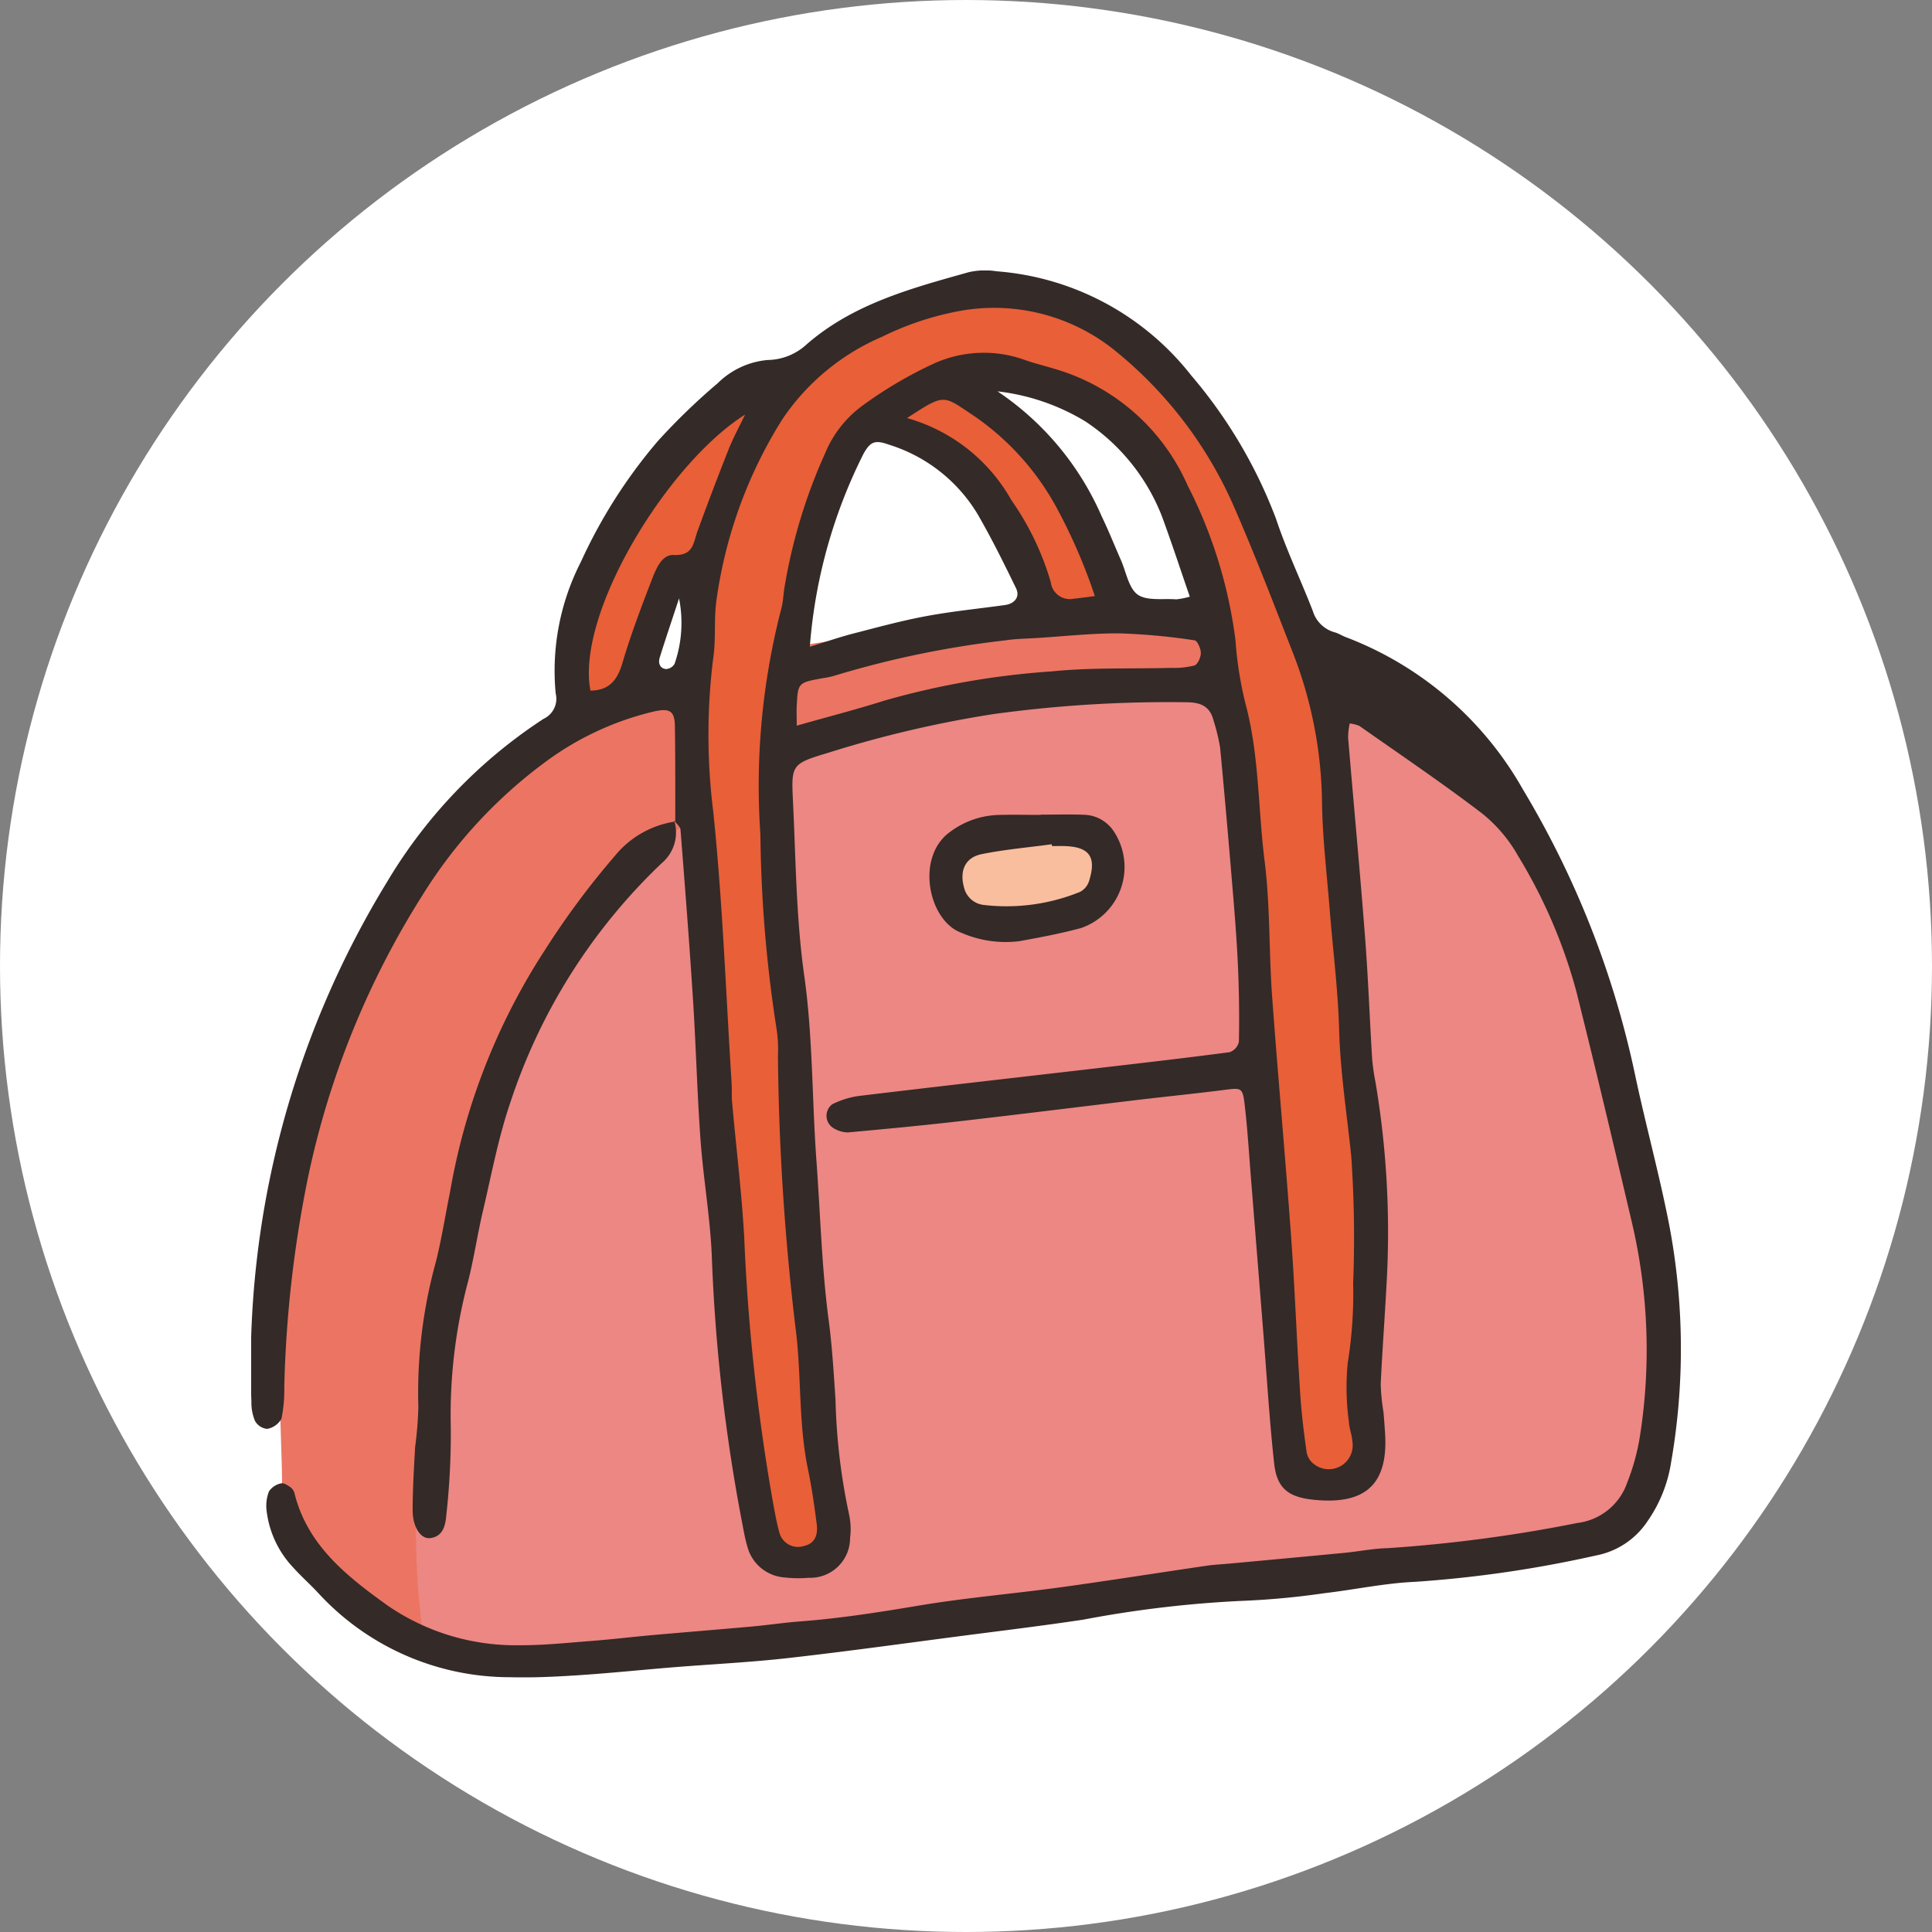 <svg xmlns="http://www.w3.org/2000/svg" xmlns:xlink="http://www.w3.org/1999/xlink" width="100" height="100" viewBox="0 0 100 100"><rect x="0" y="0" width="100" height="100" fill="#808080" stroke="none"/><defs><style>.a{fill:none;}.b{fill:#fff;}.c{clip-path:url(#a);}.d{fill:#ec8783;}.e{fill:#eb7562;}.f{fill:#e85f38;}.g{fill:#f9be9e;}.h{fill:#342a28;}</style><clipPath id="a"><rect class="a" width="74" height="72.819"/></clipPath></defs><g transform="translate(-1643 -4780)"><circle class="b" cx="50" cy="50" r="50" transform="translate(1643 4780)"/><g transform="translate(1656 4794)"><g class="c" transform="translate(0 0)"><path class="d" d="M7.643,69.7s-.784-21.4,7.17-33.611,14.565-15.91,28.682-15.8,21.959,3.138,24.648,11.764,7.507,31.595,1.569,32.491S20.639,70.256,16.27,70.816,9.1,70.592,7.643,69.7" transform="translate(0.435 1.159)"/><path class="e" d="M58.64,20.7S43.179,18.463,33.1,21.825s-17.59,11.764-18.151,14S6.767,53.755,8.783,69.44c0,0-7.507-3.25-7.282-6.946S-.4,45.128,7.328,32.8,22.452,18.687,38.361,17.231,58.3,19.7,58.3,19.7Z" transform="translate(0.08 0.966)"/><path class="f" d="M55.526,43.83c-.181-1.521-.368-3.093-.411-4.659-.038-1.386-.172-2.791-.3-4.149-.063-.66-.129-1.34-.182-2.012-.041-.519-.089-1.039-.135-1.559-.118-1.3-.241-2.646-.264-3.969A21.886,21.886,0,0,0,52.774,19.8l-.3-.763c-.882-2.268-1.793-4.613-2.781-6.88A21.457,21.457,0,0,0,43.65,4.116a10.064,10.064,0,0,0-8.582-2.136,15.258,15.258,0,0,0-3.712,1.275,11.7,11.7,0,0,0-5.213,4.32,23.832,23.832,0,0,0-3.422,9.464,12.1,12.1,0,0,0-.069,1.4,11.237,11.237,0,0,1-.082,1.484,32.479,32.479,0,0,0,0,8.014c.341,3.3.529,6.665.709,9.924.074,1.329.15,2.7.236,4.054.01.154.01.313.01.466,0,.186,0,.377.017.567.071.779.15,1.571.227,2.336.153,1.517.312,3.087.4,4.631a102.526,102.526,0,0,0,1.485,13.716l.062.333c.079.424.162.862.278,1.283a1.026,1.026,0,0,0,1.041.785,1.579,1.579,0,0,0,.344-.039c.534-.122.782-.551.7-1.208-.108-.851-.246-1.854-.455-2.856a26.515,26.515,0,0,1-.417-4.217c-.04-.9-.081-1.829-.184-2.741a128.069,128.069,0,0,1-.951-14.392v-.192a6.282,6.282,0,0,0-.077-1.261,49.3,49.3,0,0,1-.73-7.773c-.031-.744-.061-1.514-.1-2.269a36.938,36.938,0,0,1,1.073-11.632,4.343,4.343,0,0,0,.122-.733c.018-.163.036-.331.067-.493a27.751,27.751,0,0,1,2.1-6.857,5.635,5.635,0,0,1,1.858-2.38l.281-.19a19.724,19.724,0,0,1,3.414-2,6.16,6.16,0,0,1,4.582-.224c.363.133.74.239,1.106.341.223.061.447.124.668.192a10.685,10.685,0,0,1,6.694,5.946,24.4,24.4,0,0,1,2.476,8,18.933,18.933,0,0,0,.514,3.259,28.474,28.474,0,0,1,.737,5.338c.068.923.138,1.877.257,2.811.175,1.39.219,2.821.262,4.206.029.914.057,1.861.125,2.788.149,2.084.323,4.2.493,6.246.164,1.986.334,4.041.481,6.063.114,1.569.2,3.167.279,4.712.061,1.156.125,2.35.2,3.524.057.907.165,1.884.336,3.073a1.068,1.068,0,0,0,.467.7,1.423,1.423,0,0,0,1.466.022,1.374,1.374,0,0,0,.584-1.3,3.068,3.068,0,0,0-.091-.512,2.659,2.659,0,0,1-.089-.5c-.014-.281-.04-.568-.064-.846a8.094,8.094,0,0,1,0-2.209,22.478,22.478,0,0,0,.28-4.117c0-.512.012-1.024.02-1.538a42.355,42.355,0,0,0-.116-5.071c-.066-.63-.141-1.267-.215-1.886" transform="translate(1.275 0.101)"/><path class="g" d="M40.086,28.119c-.144,0-.286,0-.427,0h-.122l0-.024a.071.071,0,0,0-.03-.051.069.069,0,0,0-.057-.016c-.363.05-.727.093-1.092.136-.839.1-1.706.206-2.547.377a1.276,1.276,0,0,0-.871.561,1.6,1.6,0,0,0-.09,1.277,1.257,1.257,0,0,0,1.068.938,5.976,5.976,0,0,0,1.168.111,12.969,12.969,0,0,0,3.81-.773l.054-.017A1.034,1.034,0,0,0,41.472,30a1.566,1.566,0,0,0-.03-1.4,1.613,1.613,0,0,0-1.356-.478" transform="translate(1.985 1.601)"/><path class="f" d="M35.3,6.887C33.98,6,33.949,6,32.077,7.217a.075.075,0,0,0-.034.075.08.08,0,0,0,.056.062,8.914,8.914,0,0,1,5.354,4.216,14.422,14.422,0,0,1,2.032,4.23,1.045,1.045,0,0,0,1.081.919,1.753,1.753,0,0,0,.192-.012c.223-.021.446-.051.7-.084l.4-.051a.077.077,0,0,0,.055-.035.075.075,0,0,0,.007-.063,28.382,28.382,0,0,0-1.9-4.427,13.675,13.675,0,0,0-4.7-5.149Z" transform="translate(1.83 0.357)"/><path class="f" d="M24.413,7.666c.1-.191.19-.382.282-.573A.076.076,0,0,0,24.677,7a.078.078,0,0,0-.091-.008c-3.975,2.5-8.8,10.353-8.04,14.366a.075.075,0,0,0,.075.062c.908-.006,1.426-.452,1.732-1.495.411-1.4.924-2.752,1.507-4.265.207-.533.488-1.26,1.037-1.26.043,0,.092,0,.136,0,.82,0,.967-.5,1.108-.981.031-.1.06-.206.1-.309.562-1.543,1.085-2.921,1.6-4.209.168-.422.376-.838.577-1.241" transform="translate(0.94 0.399)"/><path class="h" d="M21.952,28.523c0-1.65.005-3.3-.02-4.95-.012-.764-.266-.927-1.054-.754a15.369,15.369,0,0,0-5.582,2.57A24.818,24.818,0,0,0,8.88,32.315,44.269,44.269,0,0,0,2.94,46.956,61.073,61.073,0,0,0,1.714,57.8a7.407,7.407,0,0,1-.146,1.634,1.056,1.056,0,0,1-.741.524A.805.805,0,0,1,.2,59.549a2.4,2.4,0,0,1-.187-.994A48.013,48.013,0,0,1,7.05,31.622a25.869,25.869,0,0,1,8.084-8.415,1.144,1.144,0,0,0,.628-1.315,12.363,12.363,0,0,1,1.3-6.8,26.63,26.63,0,0,1,3.979-6.252,33.019,33.019,0,0,1,3.109-3.006,4.2,4.2,0,0,1,2.575-1.2,3.038,3.038,0,0,0,2.031-.814c2.414-2.1,5.422-2.9,8.4-3.735A3.846,3.846,0,0,1,38.589.042a14.163,14.163,0,0,1,10.07,5.392,25.019,25.019,0,0,1,4.387,7.417c.539,1.625,1.287,3.179,1.907,4.777a1.63,1.63,0,0,0,1.129,1.1c.2.054.373.173.566.246a17.784,17.784,0,0,1,9.18,7.891,47.868,47.868,0,0,1,5.787,14.691c.552,2.618,1.267,5.2,1.78,7.83a34.331,34.331,0,0,1,.1,12.313,7.257,7.257,0,0,1-1.217,3.035,4.121,4.121,0,0,1-2.666,1.777,61.64,61.64,0,0,1-9.363,1.364c-1.569.067-3.124.406-4.689.587a40.775,40.775,0,0,1-4.306.4,58.511,58.511,0,0,0-8.171.969c-2.1.318-4.217.572-6.327.847-2.993.39-5.982.808-8.98,1.145-1.975.222-3.964.316-5.945.477-1.645.133-3.287.306-4.932.412-1.166.076-2.339.132-3.505.1a13.472,13.472,0,0,1-9.915-4.35c-.42-.455-.888-.866-1.3-1.325A5.147,5.147,0,0,1,.8,64.2a2.051,2.051,0,0,1,.119-1,.987.987,0,0,1,.626-.421c.151-.038.376.115.532.232a.68.68,0,0,1,.187.362c.691,2.668,2.756,4.261,4.8,5.73a11.676,11.676,0,0,0,6.809,2.054c1.236.008,2.473-.124,3.707-.219,1.022-.078,2.041-.2,3.062-.294,1.777-.159,3.555-.3,5.332-.461.82-.074,1.636-.2,2.458-.26,2.053-.156,4.079-.475,6.11-.815,2.436-.409,4.9-.614,7.351-.949,2.515-.346,5.021-.745,7.532-1.113.407-.06.82-.078,1.23-.116,1.979-.184,3.96-.365,5.939-.556.753-.072,1.5-.227,2.255-.243a75.786,75.786,0,0,0,9.786-1.3,3.134,3.134,0,0,0,2.589-2.091,11.37,11.37,0,0,0,.654-2.373,28.8,28.8,0,0,0-.4-11.045c-.942-4.012-1.888-8.022-2.89-12.019a26.885,26.885,0,0,0-3.006-6.992,7.607,7.607,0,0,0-1.843-2.187c-2.073-1.586-4.242-3.049-6.379-4.552a1.851,1.851,0,0,0-.5-.126,3.74,3.74,0,0,0-.082.733c.286,3.416.607,6.829.871,10.247.165,2.123.243,4.253.373,6.38a11.668,11.668,0,0,0,.175,1.219,46.577,46.577,0,0,1,.58,10.267c-.092,1.783-.229,3.565-.311,5.349a10.526,10.526,0,0,0,.141,1.436c.033.343.054.686.079,1.029.189,2.617-.9,3.811-3.7,3.52-1.295-.135-1.894-.584-2.036-1.877-.246-2.254-.381-4.52-.562-6.781q-.311-3.9-.623-7.793c-.106-1.3-.183-2.607-.33-3.9-.114-1.005-.151-.979-1.119-.855-1.5.191-3,.341-4.5.52-3.065.365-6.128.749-9.194,1.1-1.911.219-3.827.4-5.742.574a1.481,1.481,0,0,1-.763-.237.747.747,0,0,1-.038-1.222,4.466,4.466,0,0,1,1.358-.426c4.088-.493,8.179-.954,12.269-1.429,2.315-.269,4.629-.534,6.939-.839a.743.743,0,0,0,.48-.535c.025-1.237.011-2.477-.04-3.713s-.142-2.472-.244-3.705c-.216-2.6-.439-5.2-.687-7.8a9.78,9.78,0,0,0-.337-1.4c-.174-.707-.614-.947-1.347-.959a66.518,66.518,0,0,0-10.062.614,57.993,57.993,0,0,0-8.6,2.02c-1.839.545-1.854.635-1.765,2.454.147,3.019.162,6.063.582,9.047.455,3.216.4,6.441.638,9.657.2,2.74.271,5.5.632,8.215.181,1.367.257,2.726.351,4.092a31.728,31.728,0,0,0,.7,5.93A3.579,3.579,0,0,1,31,65.605a2.058,2.058,0,0,1-2.144,2.06,6.2,6.2,0,0,1-1.237-.016,2.148,2.148,0,0,1-1.936-1.6c-.117-.394-.188-.8-.266-1.209a90.515,90.515,0,0,1-1.569-13.7c-.074-2.052-.44-4.09-.589-6.141-.174-2.4-.233-4.809-.386-7.212-.188-2.948-.418-5.893-.65-8.839-.013-.164-.211-.314-.325-.469Zm4.406.662a36.51,36.51,0,0,1,1.076-11.657c.112-.392.11-.815.187-1.218a27.969,27.969,0,0,1,2.1-6.878,5.771,5.771,0,0,1,1.885-2.41,21.6,21.6,0,0,1,3.709-2.194A6.261,6.261,0,0,1,39.956,4.6c.577.211,1.182.351,1.771.534a10.812,10.812,0,0,1,6.74,5.985,24.3,24.3,0,0,1,2.482,8.031A19.224,19.224,0,0,0,51.46,22.4c.723,2.677.652,5.442.995,8.159.293,2.312.22,4.667.388,7,.3,4.1.675,8.2.974,12.309.2,2.743.3,5.493.479,8.237.066,1.025.189,2.05.336,3.067a.99.99,0,0,0,.428.646A1.238,1.238,0,0,0,57,60.612c-.021-.339-.163-.67-.18-1.01a13.089,13.089,0,0,1-.06-3.072,22.351,22.351,0,0,0,.279-4.1,60.778,60.778,0,0,0-.1-6.6c-.227-2.182-.566-4.345-.627-6.551-.057-2.054-.32-4.1-.484-6.156-.146-1.844-.368-3.687-.4-5.534a21.954,21.954,0,0,0-1.452-7.656c-1-2.558-1.98-5.124-3.076-7.64a21.383,21.383,0,0,0-6.026-8.014,9.959,9.959,0,0,0-8.518-2.121,15.273,15.273,0,0,0-3.691,1.269,11.828,11.828,0,0,0-5.182,4.292,23.678,23.678,0,0,0-3.411,9.435c-.121.951-.013,1.933-.152,2.881a31.966,31.966,0,0,0,0,7.995c.481,4.643.649,9.318.945,13.981.022.343,0,.689.027,1.032.208,2.322.494,4.642.627,6.97A103.871,103.871,0,0,0,27,63.713c.1.539.193,1.082.339,1.611a1,1,0,0,0,1.294.69c.477-.108.722-.48.641-1.123-.122-.955-.258-1.909-.455-2.85-.478-2.3-.341-4.644-.6-6.965a127.2,127.2,0,0,1-.952-14.4,7.251,7.251,0,0,0-.075-1.44,69.36,69.36,0,0,1-.834-10.052m2.559-9.709c.929-.285,1.574-.51,2.234-.679,1.259-.325,2.518-.669,3.8-.907,1.346-.251,2.713-.383,4.07-.573.5-.07.782-.428.573-.86-.627-1.295-1.269-2.588-1.987-3.833A8.19,8.19,0,0,0,33,9.012c-.707-.252-.952-.162-1.309.484a26.686,26.686,0,0,0-2.774,9.98m-.679,4.085c1.667-.476,3.121-.846,4.546-1.3a41.813,41.813,0,0,1,8.666-1.511c2.039-.208,4.107-.125,6.163-.181a4.273,4.273,0,0,0,1.208-.123c.172-.057.333-.42.334-.644s-.179-.638-.32-.658a32.347,32.347,0,0,0-3.864-.36c-1.434-.012-2.87.15-4.3.239-.545.034-1.1.039-1.636.122A49.791,49.791,0,0,0,30.2,20.972a4.1,4.1,0,0,1-.6.128c-1.3.235-1.3.234-1.362,1.464-.013.267,0,.535,0,1m20.347-6.678c-.506-1.464-.951-2.829-1.449-4.175a10.424,10.424,0,0,0-3.96-4.9,11.226,11.226,0,0,0-4.545-1.555,14.971,14.971,0,0,1,5.392,6.468c.359.741.663,1.51.995,2.264.273.618.4,1.456.87,1.79s1.315.192,2,.244a3.969,3.969,0,0,0,.7-.141M25.566,7.459C21.532,10,16.8,17.77,17.56,21.746c.967-.007,1.4-.541,1.66-1.441.424-1.441.961-2.851,1.5-4.254.219-.565.518-1.355,1.148-1.325,1.03.049,1.014-.626,1.237-1.238q.771-2.115,1.6-4.21c.247-.622.572-1.214.86-1.819m8.383.18a8.986,8.986,0,0,1,5.4,4.247,14.4,14.4,0,0,1,2.041,4.252.992.992,0,0,0,1.192.851c.333-.035.665-.081,1.089-.135a28.532,28.532,0,0,0-1.894-4.415A13.625,13.625,0,0,0,37.1,7.318c-1.3-.876-1.3-.885-3.151.32m-11.8,9.331c-.418,1.272-.72,2.163-1,3.061-.088.281-.008.563.32.6a.541.541,0,0,0,.448-.274,6.476,6.476,0,0,0,.23-3.386" transform="translate(0 0)"/><path class="h" d="M21.445,26.935a2.071,2.071,0,0,1-.641,2.2,30.036,30.036,0,0,0-7.85,12.422c-.617,1.812-.969,3.717-1.409,5.588-.283,1.2-.461,2.43-.764,3.627a26.85,26.85,0,0,0-.9,7.551,38.022,38.022,0,0,1-.226,4.517C9.61,63.36,9.513,64,8.8,64.075c-.474.049-.889-.575-.892-1.423,0-1.1.067-2.2.128-3.294a19.833,19.833,0,0,0,.167-2.05,25.5,25.5,0,0,1,.909-7.541c.3-1.2.489-2.418.734-3.628a33.363,33.363,0,0,1,4.95-12.569,41.968,41.968,0,0,1,3.567-4.794A4.963,4.963,0,0,1,21.5,26.985Z" transform="translate(0.451 1.538)"/><path class="h" d="M38.976,26.645c.752,0,1.5-.023,2.255.007a1.9,1.9,0,0,1,1.537.882,3.341,3.341,0,0,1-1.7,4.977c-1.05.286-2.125.488-3.2.682a5.735,5.735,0,0,1-3.013-.437c-1.7-.628-2.373-3.9-.6-5.2a4.385,4.385,0,0,1,2.461-.893c.752-.026,1.5-.005,2.255-.005v-.017m.582,1.629-.013-.092c-1.213.165-2.438.269-3.634.513-.86.177-1.149.873-.9,1.743a1.179,1.179,0,0,0,1.008.884,10.1,10.1,0,0,0,4.995-.677.96.96,0,0,0,.474-.592c.381-1.238-.01-1.748-1.315-1.778-.2-.005-.409,0-.613,0" transform="translate(1.897 1.521)"/></g></g></g></svg>